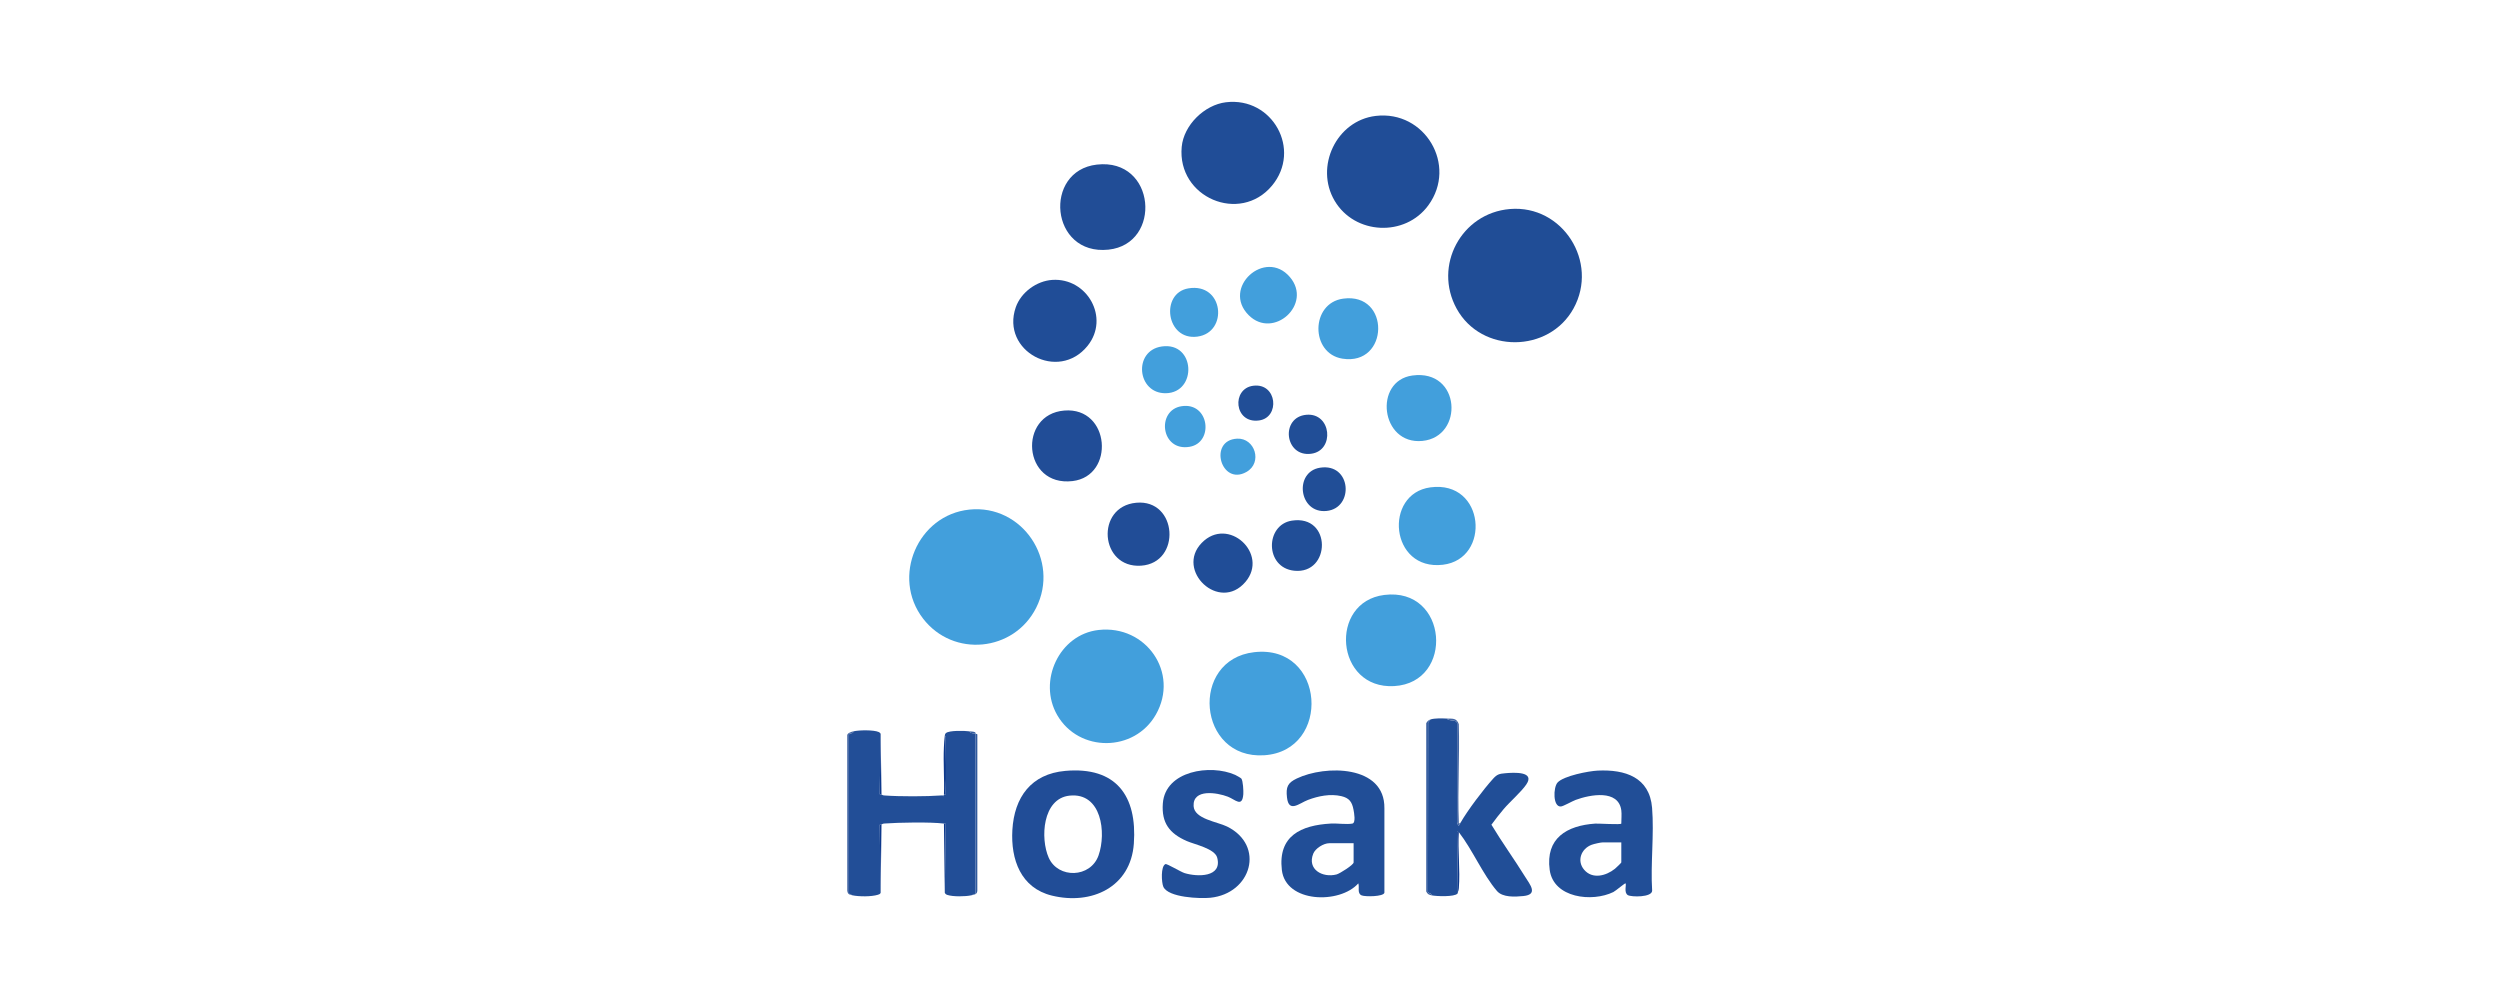 <svg width="540" height="216" viewBox="0 0 540 216" fill="none" xmlns="http://www.w3.org/2000/svg">
<rect width="540" height="216" fill="white"/>
<g clip-path="url(#clip0_436_112)">
<path d="M209.394 110.071C220.827 108.896 228.972 121.06 223.809 131.288C219.006 140.8 205.889 142.089 199.379 133.612C192.486 124.633 198.219 111.22 209.394 110.073V110.071Z" fill="#429FDC"/>
<path d="M326.151 45.148C337.525 44.202 345.391 56.597 339.89 66.612C334.565 76.305 319.975 76.388 314.638 66.677C309.543 57.403 315.641 46.023 326.151 45.148Z" fill="#204D96"/>
<path d="M190.22 158.527L190.022 171.356C189.974 171.772 190.264 171.568 190.404 171.623C190.646 171.719 190.669 171.795 191.029 171.82C194.482 172.073 200.063 172.055 203.521 171.807L203.796 171.99L203.89 171.807C203.911 171.795 203.879 171.688 203.89 171.623C204.45 171.726 204.245 171.341 204.26 170.987C204.402 167.386 204.3 163.53 204.263 159.909C204.26 159.597 204.382 159.088 204.075 158.896C204.114 158.645 204.13 158.516 204.339 158.336C205.039 157.732 208.42 157.836 209.432 157.974C209.488 158.437 210.661 158.43 210.726 158.527V193.021L209.802 193.388C208.52 193.668 205.852 193.714 204.618 193.303C204.371 193.22 204.177 193.08 204.075 192.834L204.263 178.005C204.284 177.804 204.025 177.913 203.89 177.894C200.97 177.523 194.092 177.656 191.029 177.881C190.669 177.907 190.646 177.983 190.404 178.079C190.266 178.134 189.974 177.927 190.022 178.346L190.22 192.834C190.129 193.117 189.885 193.187 189.638 193.266C188.236 193.707 185.573 193.685 184.123 193.388L183.382 193.021L183.375 158.981C183.22 158.031 184.367 158.712 184.308 157.976C185.5 157.683 188.708 157.624 189.806 158.116C189.998 158.203 190.149 158.323 190.22 158.529V158.527Z" fill="#224E97"/>
<path d="M237.287 136.077C247.561 134.92 254.788 145.338 249.671 154.342C245.037 162.497 233.055 162.58 228.366 154.473C224.121 147.134 228.773 137.036 237.287 136.077Z" fill="#429FDC"/>
<path d="M297.143 25.04C307.78 23.769 314.835 35.686 308.528 44.338C303.501 51.235 292.631 50.726 288.284 43.372C283.938 36.02 288.656 26.054 297.143 25.04Z" fill="#204D97"/>
<path d="M312.517 155.207C313.012 155.873 314.565 155.318 314.735 156.22L314.724 177.627C315.066 178.779 315.133 178.305 315.472 177.71C316.998 175.039 320.416 170.516 322.498 168.216C323.379 167.242 323.847 167.128 325.173 167.014C326.928 166.862 331.678 166.556 329.666 169.47C328.532 171.114 326.193 173.119 324.798 174.755C323.876 175.837 322.993 176.994 322.147 178.137C324.438 181.95 327.061 185.567 329.404 189.344C330.468 191.06 332.343 193.225 329.027 193.548C327.235 193.723 324.567 193.88 323.339 192.449C320.313 188.926 318.014 183.475 315.101 179.738L314.732 179.646L314.916 192.65C314.878 192.747 314.911 192.904 314.819 193.011C314.179 193.764 310.233 193.616 309.19 193.387C309.26 192.735 308.282 193.177 308.441 192.382L308.48 156.059L309.007 155.392C309.958 155.102 311.493 155.168 312.517 155.207Z" fill="#214E97"/>
<path d="M230.086 166.514C241.038 165.54 245.656 171.848 244.91 182.236C244.234 191.648 235.765 195.547 227.201 193.448C220.487 191.803 218.3 185.652 218.671 179.279C219.085 172.197 222.726 167.168 230.086 166.514ZM231.006 171.859C225.17 172.49 224.67 181.102 226.525 185.268C228.557 189.831 235.56 189.664 237.287 184.768C239.004 179.903 237.965 171.106 231.006 171.859Z" fill="#214D97"/>
<path d="M350.203 175.035C349.586 170.43 343.396 171.653 340.362 172.772C339.623 173.045 337.697 174.152 337.165 174.2C335.398 174.355 335.482 170.081 336.429 169.032C337.741 167.58 343.159 166.543 345.114 166.451C351.022 166.171 356.309 167.87 356.85 174.486C357.321 180.233 356.497 186.572 356.863 192.383C356.841 193.865 352.363 193.777 351.624 193.353C350.706 192.825 351.345 191.106 351.125 190.805C351.029 190.675 349.004 192.425 348.482 192.683C343.913 194.922 335.561 193.995 334.733 187.9C333.806 181.061 338.408 178.322 344.571 177.898C345.171 177.857 350.203 178.176 350.203 177.896C350.203 177.031 350.312 175.845 350.203 175.037V175.035ZM350.203 181.952H346.232C345.764 181.952 344.294 182.286 343.797 182.472C341.543 183.311 340.532 185.923 342.167 187.856C343.957 189.974 346.898 189.195 348.814 187.666C349.012 187.508 350.203 186.384 350.203 186.287V181.952Z" fill="#214E97"/>
<path d="M299.031 174.574V192.834C298.829 193.701 294.837 193.716 294.117 193.406C293.088 192.962 293.688 191.656 293.396 190.807C289.413 195.321 277.714 195.063 276.881 187.928C276.02 180.543 281.004 178.25 287.475 177.889C288.839 177.813 290.88 178.121 292.101 177.896C292.901 177.749 292.48 175.537 292.354 174.875C292.038 173.217 291.44 172.366 289.726 171.966C287.355 171.413 284.769 171.933 282.537 172.776C280.666 173.48 278.379 175.685 277.989 172.252C277.729 169.965 278.146 169.092 280.119 168.148C286.215 165.226 299.153 165.193 299.029 174.578L299.031 174.574ZM292.38 182.137H287.115C285.9 182.137 284.119 183.241 283.657 184.402C282.31 187.784 285.656 189.669 288.697 188.88C289.386 188.701 292.38 186.807 292.38 186.287V182.137Z" fill="#214E97"/>
<path d="M270.91 140.872C286.347 139.114 287.662 162.188 273.073 163.136C258.636 164.073 256.888 142.469 270.91 140.872Z" fill="#429FDC"/>
<path d="M264.813 22.088C274.847 20.88 281.229 32.336 274.739 40.114C267.823 48.403 254.232 42.663 255.249 31.722C255.687 27.026 260.151 22.649 264.812 22.087L264.813 22.088Z" fill="#204D97"/>
<path d="M268.126 168.168C268.499 168.629 268.606 170.889 268.556 171.538C268.325 174.504 266.84 172.711 265.22 172.086C262.918 171.197 257.62 170.301 257.819 174.117C257.967 176.915 262.953 177.494 265.046 178.531C273.324 182.629 270.326 193.026 261.412 193.917C259.236 194.135 252.331 193.893 251.279 191.536C250.886 190.654 250.686 187.087 251.741 186.644C252.057 186.512 255.055 188.343 255.887 188.596C258.615 189.428 264.039 189.544 262.918 185.265C262.403 183.293 258.048 182.409 256.356 181.67C252.615 180.036 250.864 177.765 251.172 173.549C251.691 166.457 261.481 165.007 266.796 167.372C267.028 167.475 268.017 168.034 268.124 168.165L268.126 168.168Z" fill="#214E97"/>
<path d="M298.987 128.51C312.825 126.764 314.239 147.435 301.154 148.195C288.388 148.936 286.979 130.025 298.987 128.51Z" fill="#429FDC"/>
<path d="M236.918 35.553C249.713 34.087 251.076 52.699 239.43 53.924C226.8 55.252 225.27 36.888 236.918 35.553Z" fill="#214D96"/>
<path d="M227.315 60.457C234.854 59.981 239.763 68.667 234.923 74.693C228.601 82.561 216.133 75.838 219.401 66.389C220.524 63.143 223.909 60.671 227.315 60.457Z" fill="#204D97"/>
<path d="M308.962 105.27C320.811 103.671 322.092 120.756 311.665 121.986C300.217 123.338 298.828 106.637 308.962 105.27Z" fill="#429FDC"/>
<path d="M229.9 88.677C239.835 87.873 240.884 102.826 231.673 103.913C220.879 105.185 219.828 89.493 229.9 88.677Z" fill="#214D97"/>
<path d="M305.083 81.108C315.583 79.686 316.278 94.368 307.229 95.24C298.181 96.112 296.64 82.251 305.083 81.108Z" fill="#429FDC"/>
<path d="M245.416 108.594C254.381 107.753 255.233 121.599 246.471 122.188C237.555 122.787 236.554 109.424 245.416 108.594Z" fill="#214D97"/>
<path d="M290.119 64.507C300.396 63.1 300.084 79.071 289.969 77.472C283.008 76.371 283.045 65.476 290.119 64.507Z" fill="#429FDC"/>
<path d="M259.561 117.276C265.27 111.375 274.163 119.65 269.013 125.698C263.358 132.336 253.82 123.211 259.561 117.276Z" fill="#204D97"/>
<path d="M269.722 68.084C263.794 62.165 273.28 53.575 278.619 59.846C283.6 65.697 275.044 73.4 269.722 68.084Z" fill="#429FDC"/>
<path d="M279.031 112.46C287.728 111.102 287.492 124.091 279.559 123.278C273.177 122.623 273.258 113.362 279.031 112.46Z" fill="#214E97"/>
<path d="M256.678 62.29C264.344 60.99 265.388 71.828 258.619 72.712C251.85 73.595 250.565 63.327 256.678 62.29Z" fill="#429FDC"/>
<path d="M250.954 74.836C258.229 73.8 258.634 84.82 251.821 84.937C245.588 85.044 244.695 75.729 250.954 74.836Z" fill="#429FDC"/>
<path d="M285.127 101.024C291.92 99.958 292.552 109.754 286.541 110.367C280.529 110.979 279.445 101.917 285.127 101.024Z" fill="#214E97"/>
<path d="M255.2 87.744C261.246 86.792 262.246 95.609 256.958 96.509C250.72 97.57 249.728 88.606 255.2 87.744Z" fill="#429FDC"/>
<path d="M282.183 89.591C287.608 89.117 288.349 97.328 283.219 98.01C277.453 98.778 276.517 90.085 282.183 89.591Z" fill="#214E97"/>
<path d="M267.221 94.751C271.054 94.558 272.785 99.93 269.234 101.941C263.748 105.047 260.912 95.07 267.221 94.751Z" fill="#429FDC"/>
<path d="M270.723 83.319C275.881 82.685 276.544 90.194 271.952 90.819C266.543 91.555 265.944 83.908 270.723 83.319Z" fill="#214E97"/>
<path d="M309.007 155.392L308.48 156.059L308.441 192.382C308.284 193.177 309.262 192.735 309.19 193.388C308.646 193.268 308.366 193.161 308.064 192.563V156.216C308.258 155.801 308.622 155.508 309.005 155.392H309.007Z" fill="#3A61A2"/>
<path d="M209.432 157.974C209.763 158.02 210.314 157.996 210.593 158.162C210.792 158.282 210.702 158.502 210.726 158.527C210.75 158.553 211.171 158.426 211.11 158.791L211.104 192.383C211.067 193.222 210.436 193.25 209.802 193.388L210.727 193.021V158.527C210.661 158.43 209.49 158.437 209.432 157.974Z" fill="#315A9D"/>
<path d="M184.308 157.974C184.367 158.712 183.22 158.031 183.375 158.979L183.382 193.019L184.123 193.386C183.458 193.249 183.107 193.172 183.006 192.381L183 158.795C183.055 158.328 183.889 158.074 184.308 157.97V157.974Z" fill="#4265A3"/>
<path d="M312.517 155.207C313.738 155.253 314.608 155.035 315.099 156.41C315.316 163.372 314.822 170.492 315.103 177.435C315.122 177.89 314.974 178.036 315.473 177.709C315.133 178.305 315.066 178.779 314.724 177.626L314.736 156.22C314.566 155.318 313.012 155.873 312.517 155.207Z" fill="#4265A3"/>
<path d="M203.89 177.894C204.025 177.911 204.284 177.804 204.264 178.005L204.075 192.834L203.89 177.894Z" fill="#0D388B"/>
<path d="M190.404 178.079L190.22 192.834L190.022 178.346C189.974 177.929 190.264 178.134 190.404 178.079Z" fill="#0D388B"/>
<path d="M315.103 179.739C314.867 183.664 315.419 187.948 315.111 191.833C315.083 192.193 315.042 192.329 314.918 192.65L314.734 179.646L315.103 179.739Z" fill="#0D388B"/>
<path d="M190.404 171.623C190.266 171.568 189.974 171.774 190.022 171.356L190.22 158.527L190.404 171.623Z" fill="#0D388B"/>
<path d="M204.075 158.896C204.382 159.088 204.26 159.595 204.264 159.909C204.302 163.529 204.404 167.386 204.26 170.986C204.245 171.342 204.45 171.726 203.89 171.623C204.02 168.246 203.719 164.743 203.883 161.379C203.914 160.72 203.983 159.492 204.075 158.896Z" fill="#0D388B"/>
<path d="M203.89 171.807L203.796 171.99L203.521 171.807C203.633 171.8 203.848 171.835 203.89 171.807Z" fill="#0D388B"/>
</g>
<defs>
<clipPath id="clip0_436_112">
<rect width="174" height="172" fill="white" transform="translate(183 22)"/>
</clipPath>
</defs>
</svg>
